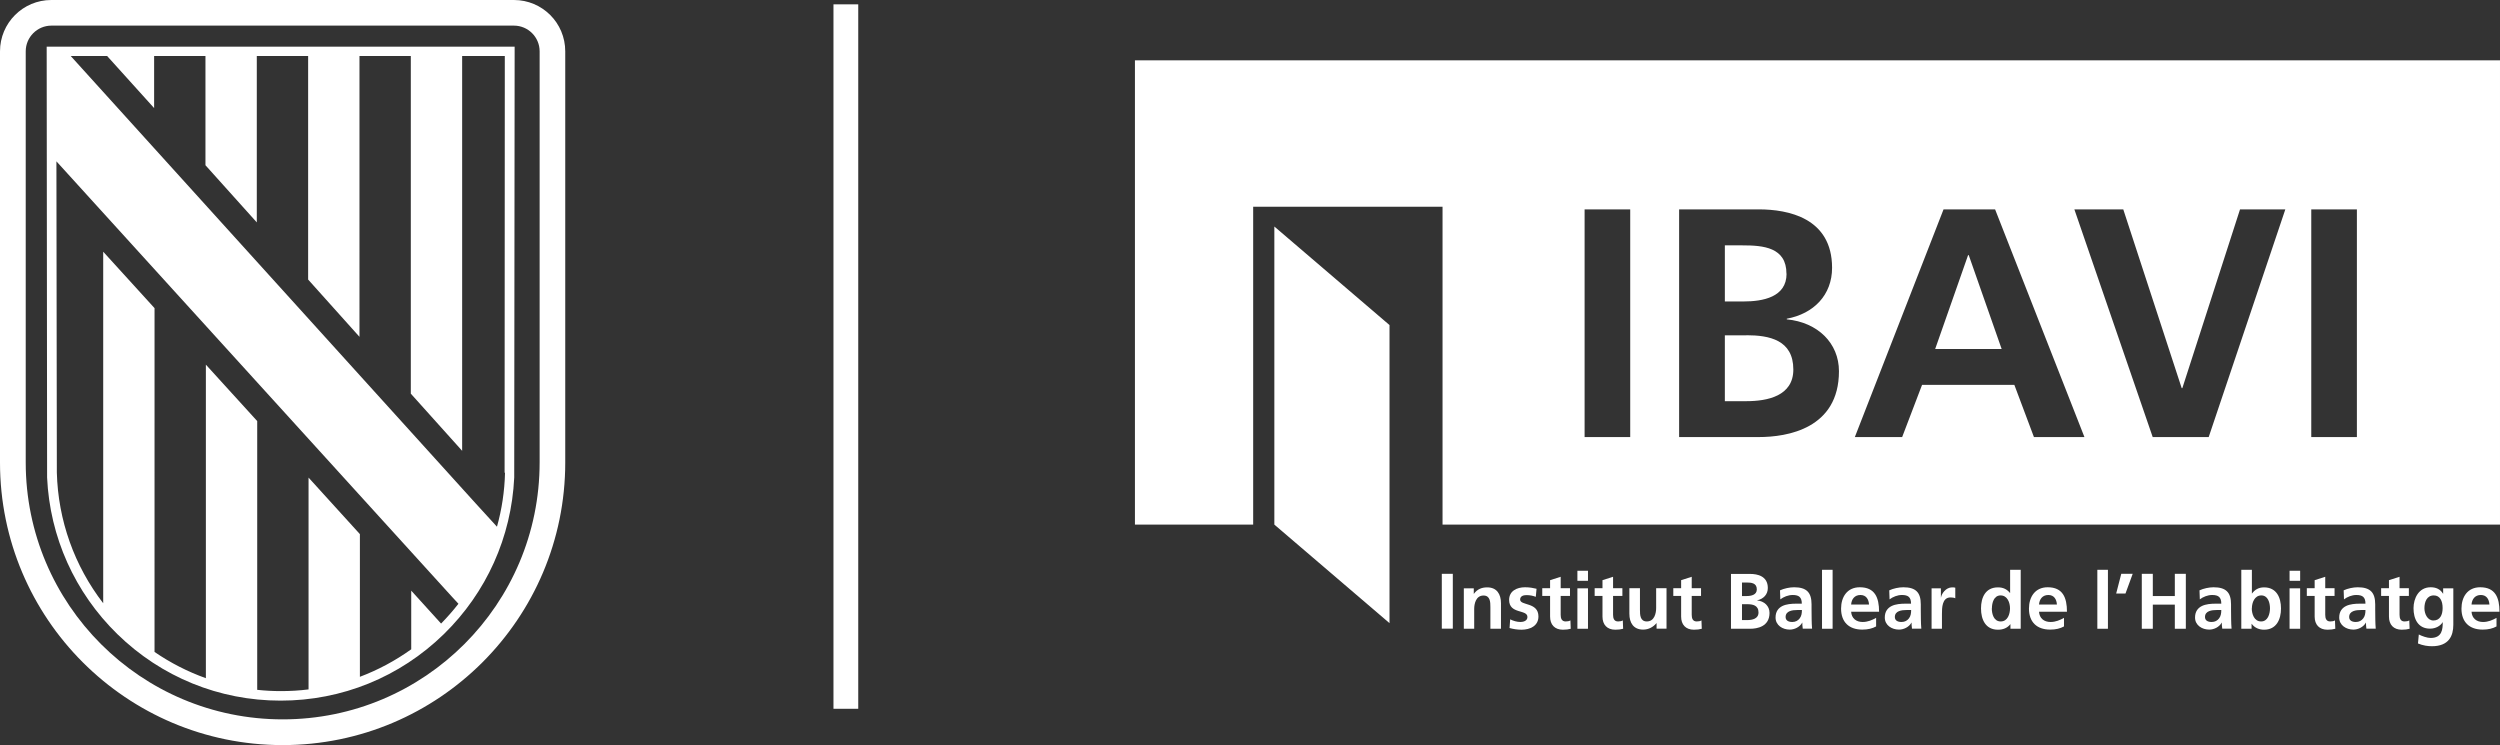 <?xml version="1.0" encoding="UTF-8"?>
<svg id="Capa_2" data-name="Capa 2" xmlns="http://www.w3.org/2000/svg" viewBox="0 0 236.18 70.4">
  <rect x="0" y="0" width="236.18" height="70.4" fill="#333333" stroke="none"/>
  <defs>
    <style>
      .cls-1 {
        fill-rule: evenodd;
      }

      .cls-1, .cls-2 {
        fill: #fff;
      }
    </style>
  </defs>
  <g id="Capa_1-2" data-name="Capa 1">
    <g>
      <rect class="cls-2" x="78.74" y=".41" width="2.34" height="66.55"/>
      <g>
        <path class="cls-2" d="M50.98,43.69c0,13.4-10.87,24.27-24.27,24.27S2.43,57.1,2.43,43.69V4.85c0-1.34,1.09-2.43,2.43-2.43h43.69c1.34,0,2.43,1.09,2.43,2.43v38.84h0ZM48.55,0H4.85C2.17,0,0,2.17,0,4.85v38.84c0,14.74,11.95,26.7,26.7,26.7s26.7-11.96,26.7-26.7V4.85c0-2.69-2.17-4.85-4.85-4.85"/>
        <path class="cls-2" d="M47.71,44.66c-.04,1.74-.3,3.45-.76,5.1l-2.01-2.2L6.68,5.29h3.44l4.44,4.92v-4.92h4.85v10.32l4.85,5.4V5.29h4.85v21.12l4.85,5.41V5.29h4.85v31.9l4.85,5.4V5.29h4.03l-.02,39.37ZM5.31,15.22c4.25,4.68,37.39,41.17,37.4,41.17l.6.65c-.51.65-1.05,1.27-1.64,1.87l-2.82-3.11v5.54c-1.51,1.08-3.13,1.95-4.85,2.6v-13.48l-4.85-5.34v20.01c-.86.11-1.73.16-2.61.16-.76,0-1.5-.04-2.24-.12v-25.39l-4.85-5.33v29.62c-1.71-.61-3.35-1.45-4.85-2.48V29.11l-4.85-5.33v33.21c-2.72-3.53-4.26-7.82-4.38-12.34l-.04-29.43ZM48.63,4.41H4.41l.04,40.71c.26,5.61,2.61,10.85,6.64,14.79,4.15,4.05,9.62,6.28,15.42,6.28s11.27-2.23,15.42-6.28c4.03-3.94,6.38-9.17,6.65-14.79l.04-40.71Z"/>
      </g>
    </g>
    <polygon class="cls-2" points="185.93 24.1 182.82 32.97 189.1 32.97 185.99 24.1 185.93 24.1"/>
    <path class="cls-2" d="M164.98,31.68h-2.03v6.22h2.03c2,0,4.44-.49,4.44-2.99,0-2.8-2.28-3.24-4.44-3.24Z"/>
    <path class="cls-2" d="M168.77,25.86c0-2.5-2.19-2.68-4.16-2.68h-1.66v5.3h1.76c1.82,0,4.07-.4,4.07-2.62Z"/>
    <path class="cls-2" d="M107.22,5.7v43.86h11.17v-30.03h17.89v30.03s99.9,0,99.9,0V5.7H107.22ZM154.01,41.29h-4.31v-21.51h4.31v21.51ZM166.15,41.29h-7.52v-21.51h7.52c2.77,0,6.93.8,6.93,5.52,0,2.56-1.73,4.34-4.28,4.81v.06c2.93.28,4.93,2.25,4.93,4.9,0,5.42-4.87,6.22-7.58,6.22ZM192.15,41.29l-1.85-4.93h-8.72l-1.88,4.93h-4.47l8.38-21.51h4.87l8.44,21.51h-4.78ZM208.67,41.29h-5.3l-7.4-21.51h4.62l5.52,16.89h.06l5.45-16.89h4.28l-7.24,21.51ZM222.66,41.29h-4.31v-21.51h4.31v21.51Z"/>
    <polygon class="cls-1" points="120.39 21.4 131.27 30.71 131.27 58.87 120.39 49.56 120.39 21.4"/>
    <rect class="cls-2" x="136.21" y="54.21" width="1.04" height="5.18"/>
    <path class="cls-1" d="M138.27,59.4h1v-1.87c0-.49.16-1.27.88-1.27.64,0,.65.63.65,1.1v2.04h1v-2.41c0-.86-.39-1.5-1.3-1.5-.52,0-.94.17-1.26.61h-.01v-.52h-.94v3.82Z"/>
    <path class="cls-1" d="M145.15,55.62c-.31-.07-.62-.14-1.08-.14-.78,0-1.5.36-1.5,1.19,0,1.38,1.73.87,1.73,1.62,0,.37-.4.47-.65.47-.34,0-.67-.1-.98-.25l-.06.82c.36.1.75.16,1.13.16.81,0,1.6-.36,1.6-1.25,0-1.38-1.73-1-1.73-1.6,0-.33.32-.42.59-.42.36,0,.59.06.89.16l.07-.75Z"/>
    <path class="cls-1" d="M146.44,58.25c0,.76.43,1.24,1.21,1.24.3,0,.53-.03.74-.09l-.03-.79c-.1.07-.27.1-.45.1-.38,0-.47-.3-.47-.63v-1.78h.88v-.73h-.88v-1.08l-1,.32v.76h-.74v.73h.74v1.95Z"/>
    <path class="cls-1" d="M149.02,59.4h1v-3.82h-1v3.82ZM149.02,54.87h1v-.95h-1v.95Z"/>
    <path class="cls-1" d="M151.39,58.25c0,.76.43,1.24,1.21,1.24.3,0,.53-.03.74-.09l-.03-.79c-.1.07-.27.1-.45.1-.38,0-.47-.3-.47-.63v-1.78h.88v-.73h-.88v-1.08l-1,.32v.76h-.74v.73h.74v1.95Z"/>
    <path class="cls-1" d="M157.46,55.57h-1v1.87c0,.49-.16,1.27-.88,1.27-.64,0-.65-.63-.65-1.1v-2.04h-1v2.41c0,.86.39,1.5,1.3,1.5.52,0,.95-.24,1.26-.61h.01v.52h.94v-3.82Z"/>
    <path class="cls-1" d="M158.82,58.25c0,.76.43,1.24,1.21,1.24.3,0,.53-.03.74-.09l-.03-.79c-.1.07-.27.1-.45.1-.38,0-.47-.3-.47-.63v-1.78h.88v-.73h-.88v-1.08l-1,.32v.76h-.74v.73h.74v1.95Z"/>
    <path class="cls-1" d="M164.57,57.08h.49c.52,0,1.07.1,1.07.78,0,.6-.59.72-1.07.72h-.49v-1.5ZM164.57,55.03h.4c.48,0,1,.04,1,.65,0,.53-.54.63-.98.63h-.42v-1.28ZM163.53,59.4h1.81c.65,0,1.83-.19,1.83-1.5,0-.64-.48-1.11-1.19-1.18h0c.62-.13,1.03-.56,1.03-1.17,0-1.14-1-1.33-1.67-1.33h-1.81v5.18Z"/>
    <path class="cls-1" d="M168.18,56.63c.33-.25.76-.42,1.18-.42.59,0,.86.21.86.82h-.55c-.42,0-.91.04-1.28.22-.38.19-.65.52-.65,1.09,0,.73.66,1.14,1.34,1.14.45,0,.95-.24,1.18-.66h.01c0,.12,0,.37.04.57h.88c-.02-.3-.04-.56-.04-.85,0-.28-.01-.57-.01-.96v-.49c0-1.13-.48-1.61-1.65-1.61-.42,0-.94.11-1.33.29l.03.85ZM168.69,58.29c0-.59.66-.66,1.11-.66h.43c0,.3-.04.57-.21.79-.16.21-.39.34-.7.34-.36,0-.63-.14-.63-.47Z"/>
    <rect class="cls-2" x="172.13" y="53.83" width="1" height="5.57"/>
    <path class="cls-1" d="M174.88,57.11c.04-.51.33-.9.88-.9s.78.42.81.9h-1.69ZM177.24,58.37c-.37.21-.79.39-1.27.39-.62,0-1.05-.35-1.09-.97h2.64c0-1.34-.4-2.31-1.82-2.31-1.19,0-1.77.91-1.77,2.02,0,1.26.74,1.98,2,1.98.53,0,.95-.1,1.31-.3v-.81Z"/>
    <path class="cls-1" d="M178.5,56.63c.33-.25.76-.42,1.18-.42.59,0,.86.21.86.82h-.55c-.42,0-.91.04-1.28.22-.38.19-.65.52-.65,1.09,0,.73.66,1.14,1.34,1.14.45,0,.95-.24,1.18-.66h.01c0,.12,0,.37.04.57h.88c-.02-.3-.04-.56-.04-.85,0-.28-.01-.57-.01-.96v-.49c0-1.13-.48-1.61-1.65-1.61-.42,0-.94.11-1.33.29l.03.85ZM179.01,58.29c0-.59.66-.66,1.11-.66h.43c0,.3-.04.57-.21.79-.16.21-.39.34-.7.34-.36,0-.63-.14-.63-.47Z"/>
    <path class="cls-1" d="M182.46,59.4h1v-1.4c0-.55,0-1.56.81-1.56.18,0,.36.03.45.08v-1c-.1-.03-.21-.03-.3-.03-.59,0-1,.6-1.05.96h-.01v-.87h-.88v3.82Z"/>
    <path class="cls-1" d="M188.18,57.47c0-.51.18-1.22.82-1.22s.89.68.89,1.22-.22,1.24-.88,1.24-.84-.71-.84-1.24ZM189.93,59.4h.97v-5.57h-1v2.19h-.01c-.3-.36-.65-.53-1.14-.53-1.17,0-1.6.94-1.6,1.99s.43,2.01,1.6,2.01c.47,0,.88-.15,1.17-.52h.01v.43Z"/>
    <path class="cls-1" d="M192.63,57.11c.04-.51.33-.9.88-.9s.78.42.81.9h-1.69ZM194.99,58.37c-.37.21-.79.39-1.27.39-.62,0-1.05-.35-1.09-.97h2.64c0-1.34-.4-2.31-1.82-2.31-1.19,0-1.77.91-1.77,2.02,0,1.26.74,1.98,2,1.98.53,0,.95-.1,1.31-.3v-.81Z"/>
    <rect class="cls-2" x="198.14" y="53.83" width="1" height="5.57"/>
    <polygon class="cls-1" points="199.92 56.07 200.8 56.07 201.48 54.21 200.4 54.21 199.92 56.07"/>
    <polygon class="cls-1" points="202.34 59.4 203.38 59.4 203.38 57.12 205.46 57.12 205.46 59.4 206.5 59.4 206.5 54.21 205.46 54.21 205.46 56.31 203.38 56.31 203.38 54.21 202.34 54.21 202.34 59.4"/>
    <path class="cls-1" d="M207.81,56.63c.33-.25.76-.42,1.18-.42.59,0,.86.21.86.82h-.55c-.42,0-.91.04-1.28.22-.38.19-.65.52-.65,1.09,0,.73.66,1.14,1.34,1.14.45,0,.95-.24,1.18-.66h.01c0,.12,0,.37.04.57h.88c-.02-.3-.04-.56-.04-.85,0-.28-.01-.57-.01-.96v-.49c0-1.13-.48-1.61-1.65-1.61-.42,0-.94.11-1.33.29l.03.85ZM208.31,58.29c0-.59.66-.66,1.11-.66h.43c0,.3-.04.57-.21.79-.16.21-.39.34-.7.34-.36,0-.63-.14-.63-.47Z"/>
    <path class="cls-1" d="M212.74,57.47c0-.53.25-1.22.89-1.22s.82.71.82,1.22-.19,1.24-.84,1.24-.88-.7-.88-1.24ZM211.74,59.4h.97v-.47h.01c.29.41.75.56,1.17.56,1.17,0,1.6-.97,1.6-2.01s-.43-1.99-1.6-1.99c-.52,0-.87.22-1.14.58h-.01v-2.24h-1v5.57Z"/>
    <path class="cls-1" d="M216.3,59.4h1v-3.82h-1v3.82ZM216.3,54.87h1v-.95h-1v.95Z"/>
    <path class="cls-1" d="M218.67,58.25c0,.76.43,1.24,1.21,1.24.3,0,.53-.03.74-.09l-.03-.79c-.1.07-.27.1-.45.1-.38,0-.47-.3-.47-.63v-1.78h.88v-.73h-.88v-1.08l-1,.32v.76h-.74v.73h.74v1.95Z"/>
    <path class="cls-1" d="M221.43,56.63c.33-.25.76-.42,1.18-.42.59,0,.86.21.86.82h-.55c-.42,0-.91.04-1.28.22-.38.19-.65.52-.65,1.09,0,.73.66,1.14,1.34,1.14.45,0,.95-.24,1.18-.66h.01c0,.12,0,.37.04.57h.88c-.02-.3-.04-.56-.04-.85,0-.28-.01-.57-.01-.96v-.49c0-1.13-.48-1.61-1.65-1.61-.42,0-.94.11-1.33.29l.03.85ZM221.93,58.29c0-.59.66-.66,1.11-.66h.43c0,.3-.04.57-.21.79-.16.21-.39.34-.7.34-.36,0-.63-.14-.63-.47Z"/>
    <path class="cls-1" d="M225.69,58.25c0,.76.43,1.24,1.21,1.24.3,0,.53-.03.74-.09l-.03-.79c-.1.07-.27.1-.45.1-.38,0-.47-.3-.47-.63v-1.78h.88v-.73h-.88v-1.08l-1,.32v.76h-.74v.73h.74v1.95Z"/>
    <path class="cls-1" d="M229.89,58.62c-.57,0-.85-.64-.85-1.16,0-.59.22-1.21.89-1.21.58,0,.83.53.83,1.19s-.25,1.18-.88,1.18ZM230.81,55.57v.52h-.01c-.27-.44-.67-.61-1.17-.61-1.14,0-1.62,1.06-1.62,1.98,0,1.02.43,1.93,1.56,1.93.56,0,1-.28,1.19-.61h.01c0,.66-.05,1.49-1.15,1.49-.31,0-.81-.17-1.11-.33l-.08.85c.48.2.93.26,1.32.26,1.6,0,2.02-.98,2.02-2.02v-3.45h-.95Z"/>
    <path class="cls-1" d="M233.49,57.11c.04-.51.33-.9.88-.9s.78.42.81.9h-1.69ZM235.85,58.37c-.37.21-.79.39-1.27.39-.62,0-1.05-.35-1.09-.97h2.64c0-1.34-.4-2.31-1.82-2.31-1.19,0-1.77.91-1.77,2.02,0,1.26.74,1.98,2,1.98.53,0,.95-.1,1.31-.3v-.81Z"/>
  </g>
</svg>